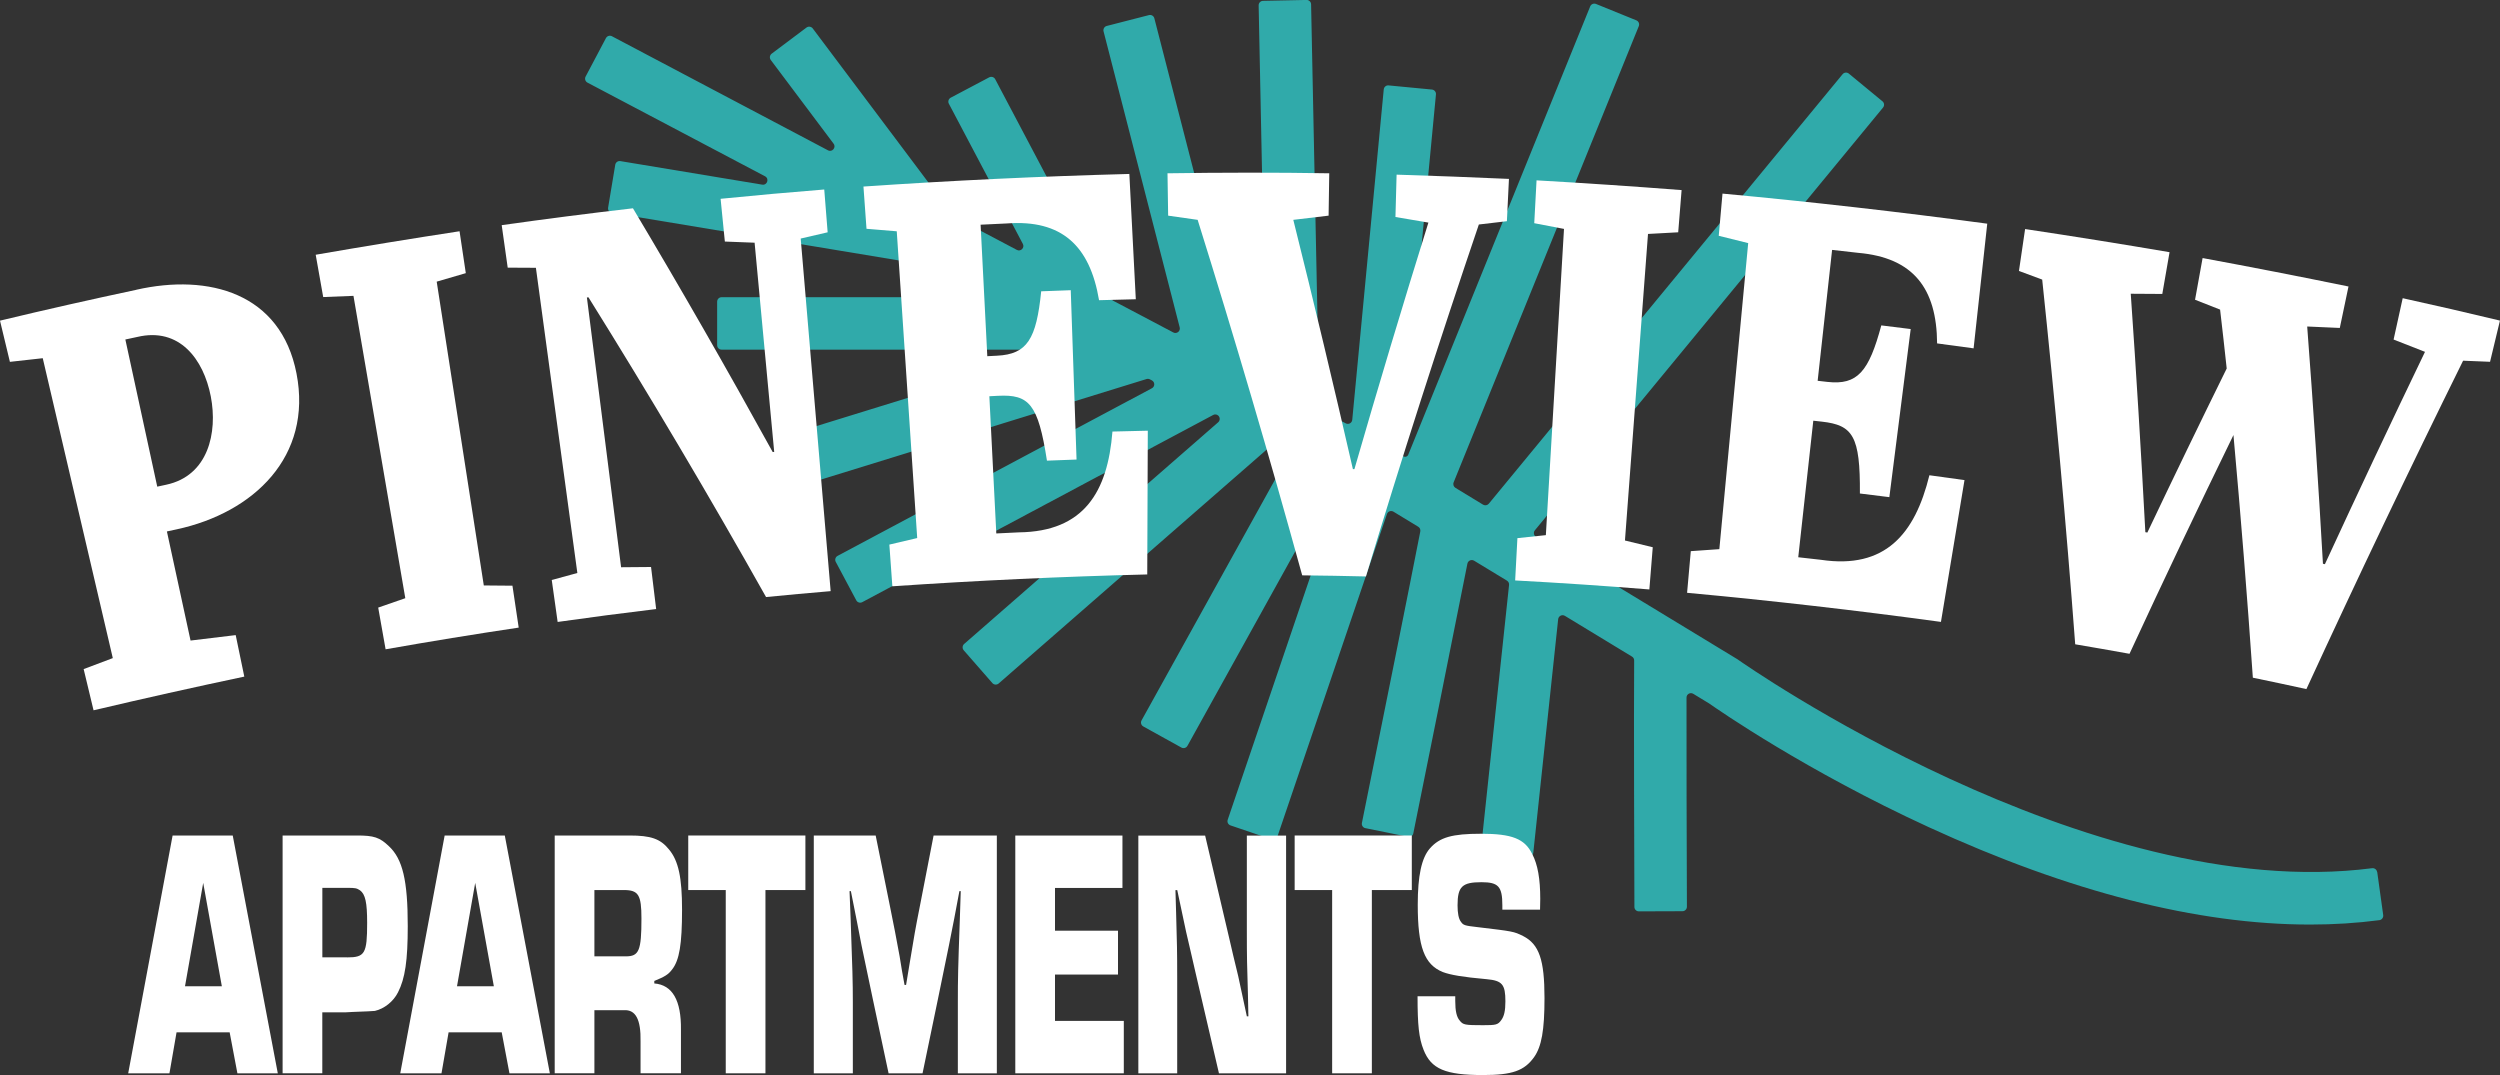 <?xml version="1.0" encoding="UTF-8"?>
<svg id="logos" xmlns="http://www.w3.org/2000/svg" viewBox="0 0 500 215.01">
  <rect x="0" y="0" width="500" height="215.01" fill="#333333" stroke="none"/>
  <defs>
    <style>
      .cls-1 {
        fill: #fff;
      }

      .cls-2 {
        fill: #30aaaa;
      }
    </style>
  </defs>
  <path class="cls-2" d="M475.42,174.4c-.07-.48-.51-.82-.99-.76-56.97,7.36-126.03-41.15-126.73-41.64l-.15-.11-40.35-24.51c-.46-.28-.57-.91-.22-1.33l69.63-84.54c.31-.38.26-.94-.12-1.25l-6.72-5.54c-.38-.31-.94-.26-1.25.12l-70.76,85.9c-.28.34-.77.42-1.15.19l-5.52-3.36c-.37-.23-.53-.69-.36-1.1L327.76,5.23c.18-.46-.03-.97-.49-1.16l-8.07-3.28c-.46-.18-.97.03-1.16.49l-36.39,89.66c-.16.39-.62.54-.98.32h0c-.22-.14-.35-.39-.32-.64l6.84-71.74c.05-.49-.31-.92-.8-.97l-8.67-.83c-.49-.05-.92.31-.97.8l-6.3,66.09c-.06.63-.74,1-1.3.7l-4.82-2.54c-.29-.15-.47-.45-.47-.77l-1.64-80.5c-.01-.49-.42-.88-.91-.87l-8.71.18c-.49.01-.88.42-.87.91l1.5,73.7c.01.68-.71,1.12-1.31.81l-2.58-1.36c-.22-.12-.38-.32-.45-.57L230.87,3.66c-.12-.48-.61-.76-1.08-.64l-8.44,2.17c-.48.12-.76.61-.64,1.08l15.23,59.21c.19.75-.59,1.37-1.28,1.01l-12.06-6.36c-.16-.08-.29-.21-.37-.37l-23.19-43.92c-.23-.43-.77-.6-1.2-.37l-7.7,4.07c-.43.23-.6.77-.37,1.2l14.8,28.04c.41.77-.43,1.61-1.2,1.2l-12.35-6.52c-.12-.06-.22-.15-.3-.25l-28.17-37.52c-.3-.39-.85-.47-1.25-.18l-6.97,5.23c-.39.3-.47.85-.18,1.25l12.57,16.75c.57.76-.29,1.77-1.13,1.32L122.39,7.25c-.43-.23-.97-.06-1.2.37l-4.07,7.7c-.23.43-.06.97.37,1.2l35.52,18.74c.89.47.44,1.83-.56,1.67l-28.38-4.71c-.49-.08-.94.25-1.02.73l-1.43,8.59c-.08.49.25.94.73,1.02l64.78,10.75c.09.02.19.05.27.09l8.26,4.36c.82.43.51,1.68-.42,1.68h-50.92c-.49,0-.89.4-.89.89v8.71c0,.49.4.89.89.89h62.56c1.02,0,1.24,1.44.26,1.74l-45.99,14.21c-.47.15-.73.64-.59,1.11l2.57,8.32c.15.47.64.73,1.11.59l65.06-20.09c.23-.07.47-.05.68.06l.4.21c.63.33.63,1.24,0,1.57l-62.86,33.52c-.43.23-.6.77-.37,1.2l4.1,7.69c.23.43.77.6,1.2.37l70.19-37.44c.26-.14.57-.14.83,0h0c.55.29.64,1.05.17,1.46l-50.81,44.34c-.37.32-.41.89-.09,1.26l5.73,6.56c.32.37.89.41,1.26.09l54.37-47.45c.28-.24.68-.29,1-.12l2.04,1.08c.44.23.61.78.36,1.22l-29.19,52.65c-.24.43-.08.97.35,1.21l7.62,4.22c.43.24.97.08,1.21-.35l29.41-53.05c.18-.32.58-.44.91-.27l.22.11c.3.16.43.5.33.82l-22.82,67.18c-.16.47.09.97.56,1.13l8.25,2.8c.47.16.97-.09,1.13-.56l21.91-64.51c.18-.54.82-.77,1.31-.47l4.95,3.01c.32.19.48.56.41.93-2.34,11.98-7.75,38.86-11.68,58.31-.1.48.21.94.69,1.04l8.55,1.73c.48.1.95-.21,1.04-.69,1.8-8.9,7.62-37.76,10.82-53.94.12-.61.81-.91,1.34-.59l6.57,3.99c.29.18.46.51.42.86l-5.58,52.42c-.05.49.3.93.79.98l8.66.92c.49.05.93-.3.98-.79l4.97-46.68c.07-.65.79-1.01,1.35-.67l13.42,8.15c.27.16.43.45.43.76-.09,11.11.03,42.4.05,49.31,0,.49.4.88.89.88l8.72-.03c.49,0,.89-.4.89-.89-.05-13.26-.1-30.77-.08-41.84,0-.69.76-1.11,1.35-.75l3.11,1.89s.03.02.05.03c2.07,1.45,19.44,13.49,43.87,24.72,28.22,12.98,53.81,19.51,76.34,19.51,4.75,0,9.37-.29,13.85-.88.49-.06.83-.52.77-1.01l-1.2-8.63Z"/>
  <g>
    <path class="cls-1" d="M35.31,206.46l-1.42,8.2h-8.25l8.88-47.55h12.03l9.01,47.55h-8.08l-1.55-8.2h-10.61ZM40.64,176.58l-3.64,20.68h7.37l-3.73-20.68Z"/>
    <path class="cls-1" d="M56.52,167.1h14.87c3.37,0,4.53.36,6.39,2.14,2.75,2.57,3.77,6.84,3.77,15.97,0,6.92-.53,10.48-1.95,13.26-.93,1.85-2.75,3.28-4.62,3.71q-.53.07-4.48.21l-1.29.07h-4.75v12.19h-7.94v-47.55ZM69.44,191.48c3.55,0,3.99-.78,3.99-6.92,0-4.06-.36-5.7-1.42-6.49-.67-.43-.89-.5-2.53-.5h-5.01v13.9h4.97Z"/>
    <path class="cls-1" d="M89.72,206.46l-1.42,8.2h-8.25l8.88-47.55h12.03l9.01,47.55h-8.08l-1.55-8.2h-10.61ZM95.04,176.58l-3.64,20.68h7.37l-3.73-20.68Z"/>
    <path class="cls-1" d="M110.93,167.1h14.96c4.26,0,6.17.64,7.9,2.78,1.91,2.28,2.62,5.63,2.62,12.05,0,6.92-.53,10.12-2,11.98-.75,1-1.46,1.43-3.55,2.28v.5c3.64.29,5.41,3.42,5.33,9.27v8.7h-8.08v-6.35c.09-4.42-.98-6.42-3.33-6.27h-5.9v12.62h-7.94v-47.55ZM125.18,191.27c2.62,0,3.11-1.14,3.11-7.56,0-4.71-.58-5.7-3.51-5.7h-5.9v13.26h6.3Z"/>
    <path class="cls-1" d="M153.09,214.66h-7.94v-36.65h-7.5v-10.91h23.43v10.91h-7.99v36.65Z"/>
    <path class="cls-1" d="M199.38,214.66h-7.81v-14.26c0-4.63.04-6.63.4-16.61l.18-5.56h-.27l-1.02,5.42-1.07,5.42-2.22,10.84-3.06,14.76h-6.79l-3.15-14.83-2.26-10.77c-.53-2.78-1.24-6.42-2.13-10.84h-.27l.22,5.56c.36,9.98.44,12.62.44,16.61v14.26h-7.81v-47.55h12.38l2.75,13.62c.93,4.56,1.33,6.7,2.04,10.55.31,1.93.62,3.85.98,5.7h.31l.67-4.06c.98-5.92,1.11-6.77,2.17-12.12l2.66-13.69h12.65v47.55Z"/>
    <path class="cls-1" d="M211,186.14h12.6v8.77h-12.6v9.27h13.76v10.48h-21.7v-47.55h21.43v10.48h-13.49v8.56Z"/>
    <path class="cls-1" d="M257.24,214.66h-13.45l-4.66-20.03c-.62-2.78-1.29-5.56-1.91-8.27l-1.77-8.34h-.36l.13,4.42c.18,6.49.22,7.56.22,13.19v19.04h-7.77v-47.55h13.36l4.7,20.03c.62,2.71,1.24,5.35,1.91,8.06.58,2.71,1.15,5.42,1.73,8.06h.31l-.09-4.28c-.18-6.27-.22-7.2-.22-12.83v-19.04h7.85v47.55Z"/>
    <path class="cls-1" d="M274.37,214.66h-7.94v-36.65h-7.5v-10.91h23.43v10.91h-7.99v36.65Z"/>
    <path class="cls-1" d="M300.47,181.93v-.86c0-3.78-.8-4.63-4.17-4.63-3.86,0-4.79.86-4.79,4.63,0,1.57.22,2.71.67,3.28.49.71.75.78,3.28,1.07,7.19.86,7.28.86,9.14,1.78,3.24,1.64,4.3,4.78,4.3,12.41,0,6.42-.58,9.7-2.09,11.83-1.95,2.71-4.35,3.57-10.21,3.57-7.54,0-10.38-1.21-11.89-5.06-.93-2.35-1.2-4.92-1.2-10.69h7.54v.93c0,2,.27,3.21.89,3.92.67.86,1.02.93,4.66.93,2.57,0,2.97-.07,3.64-1,.58-.78.84-1.85.84-3.78,0-3.35-.62-4.14-3.73-4.42-4.84-.43-7.28-.86-8.79-1.43-3.68-1.5-5.01-4.99-5.01-13.47,0-5.78.75-9.34,2.44-11.27,1.95-2.21,4.44-2.92,10.21-2.92,6.21,0,8.74,1,10.25,4.06,1.11,2.14,1.6,4.99,1.6,8.98l-.04,2.14h-7.54Z"/>
  </g>
  <g>
    <path class="cls-1" d="M27.27,57.95c14.51-3.28,28.9.66,32.03,16.74,3.24,16.62-8.57,27.85-23.93,31.17-.8.17-1.19.26-1.99.43,1.58,7.27,3.15,14.55,4.73,21.82,3.61-.45,5.42-.67,9.03-1.09.69,3.32,1.03,4.98,1.72,8.3-10.08,2.13-20.13,4.38-30.15,6.74-.79-3.3-1.19-4.94-1.98-8.24,2.33-.89,3.49-1.33,5.83-2.2-4.67-19.99-9.34-39.99-14.01-59.98-2.63.28-3.94.43-6.57.73-.79-3.3-1.19-4.94-1.98-8.24,9.06-2.18,18.15-4.23,27.27-6.17ZM31.45,97.33c.72-.16,1.08-.23,1.81-.39,8.39-1.8,10.3-10.4,8.9-17.65-1.45-7.47-6.28-13.9-14.71-11.9-.95.2-1.43.31-2.38.51,2.13,9.81,4.25,19.62,6.38,29.43Z"/>
    <path class="cls-1" d="M70.71,59.17c-2.43.09-3.64.14-6.07.24-.6-3.38-.9-5.07-1.5-8.46,9.58-1.66,19.17-3.23,28.77-4.7.5,3.35.75,5.03,1.25,8.38-2.33.67-3.5,1.01-5.82,1.7,3.14,20.25,6.28,40.51,9.42,60.76,2.29.02,3.44.03,5.73.05.5,3.35.75,5.03,1.25,8.38-8.89,1.33-17.77,2.78-26.62,4.34-.59-3.34-.89-5.01-1.48-8.34,2.17-.76,3.25-1.13,5.42-1.88-3.46-20.16-6.91-40.32-10.37-60.49Z"/>
    <path class="cls-1" d="M166.12,118.23c-5.17.44-7.75.68-12.91,1.18-11.39-20.26-23.22-40.23-35.52-59.95-.12.02-.19.02-.31.04,2.28,17.98,4.56,35.97,6.84,53.95,2.4-.03,3.6-.04,5.99-.05.41,3.36.61,5.05,1.02,8.41-6.57.79-13.14,1.65-19.7,2.58-.47-3.36-.71-5.03-1.18-8.39,2.04-.57,3.07-.85,5.12-1.4-2.76-20.35-5.53-40.69-8.29-61.04-2.26-.02-3.39-.02-5.64-.03-.48-3.4-.72-5.1-1.2-8.5,8.73-1.23,17.48-2.36,26.25-3.37,9.6,16.09,18.91,32.34,27.95,48.75.12-.01.18-.02.3-.03-1.31-13.95-2.61-27.89-3.92-41.84-2.38-.1-3.57-.15-5.95-.23-.34-3.42-.51-5.13-.85-8.55,6.9-.69,13.81-1.31,20.73-1.86.27,3.42.41,5.14.68,8.56-2.16.49-3.24.74-5.39,1.25,2,23.5,3.99,47,5.99,70.5Z"/>
    <path class="cls-1" d="M225.87,34.8c.44,8.35.87,16.7,1.29,25.05-2.94.06-4.41.1-7.35.19-1.83-10.87-7.43-16.17-18.44-15.35-2.1.1-3.15.15-5.25.25.45,8.77.89,17.53,1.34,26.3.78-.04,1.17-.06,1.95-.1,6.05-.3,7.86-3.33,8.83-12.88,2.37-.09,3.55-.14,5.91-.22.39,11.29.77,22.58,1.16,33.87-2.37.08-3.55.13-5.92.22-1.76-11.39-3.59-13.28-9.79-12.97-.69.03-1.04.05-1.73.09.46,9.15.93,18.3,1.39,27.44,1.82-.09,2.73-.14,4.55-.22,12.97-.16,17.72-8.07,18.68-20.16,2.83-.08,4.24-.11,7.07-.17-.04,9.58-.08,19.16-.11,28.75-17.02.42-33.99,1.21-50.98,2.37-.24-3.33-.36-5-.6-8.34,2.23-.53,3.34-.79,5.57-1.31-1.36-20.45-2.73-40.9-4.09-61.35-2.42-.21-3.63-.31-6.05-.5-.24-3.38-.37-5.07-.61-8.45,17.72-1.21,35.44-2.05,53.2-2.52Z"/>
    <path class="cls-1" d="M285.69,44.52c-2.64-.46-3.96-.68-6.6-1.12.09-3.39.14-5.08.23-8.47,7.5.23,14.98.52,22.47.85-.16,3.38-.25,5.08-.41,8.46-2.25.26-3.37.39-5.61.66-7.92,23.34-15.45,46.79-22.58,70.39-5.1-.12-7.65-.16-12.75-.22-6.56-23.83-13.53-47.52-20.91-71.1-2.36-.34-3.54-.51-5.9-.84-.05-3.39-.08-5.08-.13-8.47,10.78-.16,21.57-.18,32.35,0-.05,3.39-.08,5.08-.13,8.47-2.83.32-4.24.49-7.06.84,4.14,16.58,8.11,33.2,11.92,49.86.12,0,.18,0,.3,0,4.76-16.49,9.69-32.92,14.8-49.31Z"/>
    <path class="cls-1" d="M312.79,45.78c-2.37-.46-3.56-.69-5.94-1.14.18-3.43.28-5.14.46-8.57,9.68.55,19.35,1.2,29.01,1.95-.27,3.38-.41,5.07-.68,8.44-2.42.13-3.63.19-6.04.33-1.54,20.44-3.07,40.87-4.61,61.31,2.23.53,3.34.81,5.56,1.35-.27,3.38-.41,5.07-.68,8.44-8.94-.72-17.89-1.32-26.84-1.8.18-3.38.27-5.08.45-8.46,2.27-.25,3.41-.36,5.69-.6,1.21-20.42,2.42-40.84,3.63-61.26Z"/>
    <path class="cls-1" d="M397.45,44.73c-.9,8.31-1.82,16.62-2.73,24.94-2.92-.41-4.38-.61-7.3-.99-.07-11.03-4.78-17.15-15.77-18.11-2.09-.24-3.14-.36-5.23-.59-.96,8.73-1.92,17.45-2.89,26.18.78.09,1.16.13,1.94.22,6.02.68,8.3-2.03,10.79-11.3,2.35.29,3.53.43,5.88.73-1.42,11.21-2.85,22.41-4.27,33.62-2.36-.3-3.53-.45-5.89-.73.08-11.52-1.42-13.68-7.6-14.37-.69-.08-1.03-.12-1.72-.19-1,9.1-2.01,18.21-3.01,27.31,1.81.2,2.72.3,4.53.51,12.83,1.92,18.81-5.11,21.7-16.91,2.81.38,4.21.57,7.02.97-1.57,9.45-3.14,18.9-4.71,28.36-16.89-2.31-33.8-4.25-50.77-5.82.3-3.33.44-5,.74-8.33,2.28-.17,3.42-.25,5.71-.4,1.92-20.4,3.85-40.81,5.77-61.21-2.35-.59-3.53-.88-5.89-1.46.3-3.38.45-5.06.75-8.44,17.71,1.64,35.35,3.65,52.98,6.02Z"/>
    <path class="cls-1" d="M445.34,73.7c-.51-4.71-.77-7.07-1.32-11.78-2-.79-3-1.18-5.01-1.97.6-3.33.9-5,1.51-8.34,9.75,1.8,19.47,3.7,29.18,5.69-.7,3.32-1.04,4.98-1.74,8.29-2.61-.13-3.92-.18-6.52-.29,1.2,15.81,2.25,31.62,3.15,47.45.16.03.24.05.39.09,6.56-14.21,13.23-28.37,20.02-42.47-2.51-.99-3.76-1.48-6.28-2.46.73-3.31,1.09-4.96,1.82-8.27,6.5,1.43,12.98,2.92,19.45,4.48-.79,3.3-1.19,4.94-1.98,8.24-2.16-.09-3.23-.14-5.39-.22-10.75,21.75-21.19,43.64-31.34,65.68-4.28-.93-6.42-1.39-10.71-2.28-1.12-16.19-2.41-32.37-3.88-48.53-7.08,14.52-14.01,29.1-20.79,43.75-4.34-.78-6.51-1.16-10.86-1.9-1.83-24.35-4.04-48.66-6.6-72.94-1.86-.7-2.79-1.04-4.65-1.73l1.23-8.38c9.65,1.45,19.27,2.99,28.89,4.63-.58,3.34-.87,5.01-1.45,8.35-2.53-.02-3.79-.03-6.31-.04,1.11,15.89,2.08,31.78,2.92,47.69.16.03.24.04.4.07,5.21-10.98,10.5-21.91,15.87-32.81Z"/>
  </g>
</svg>